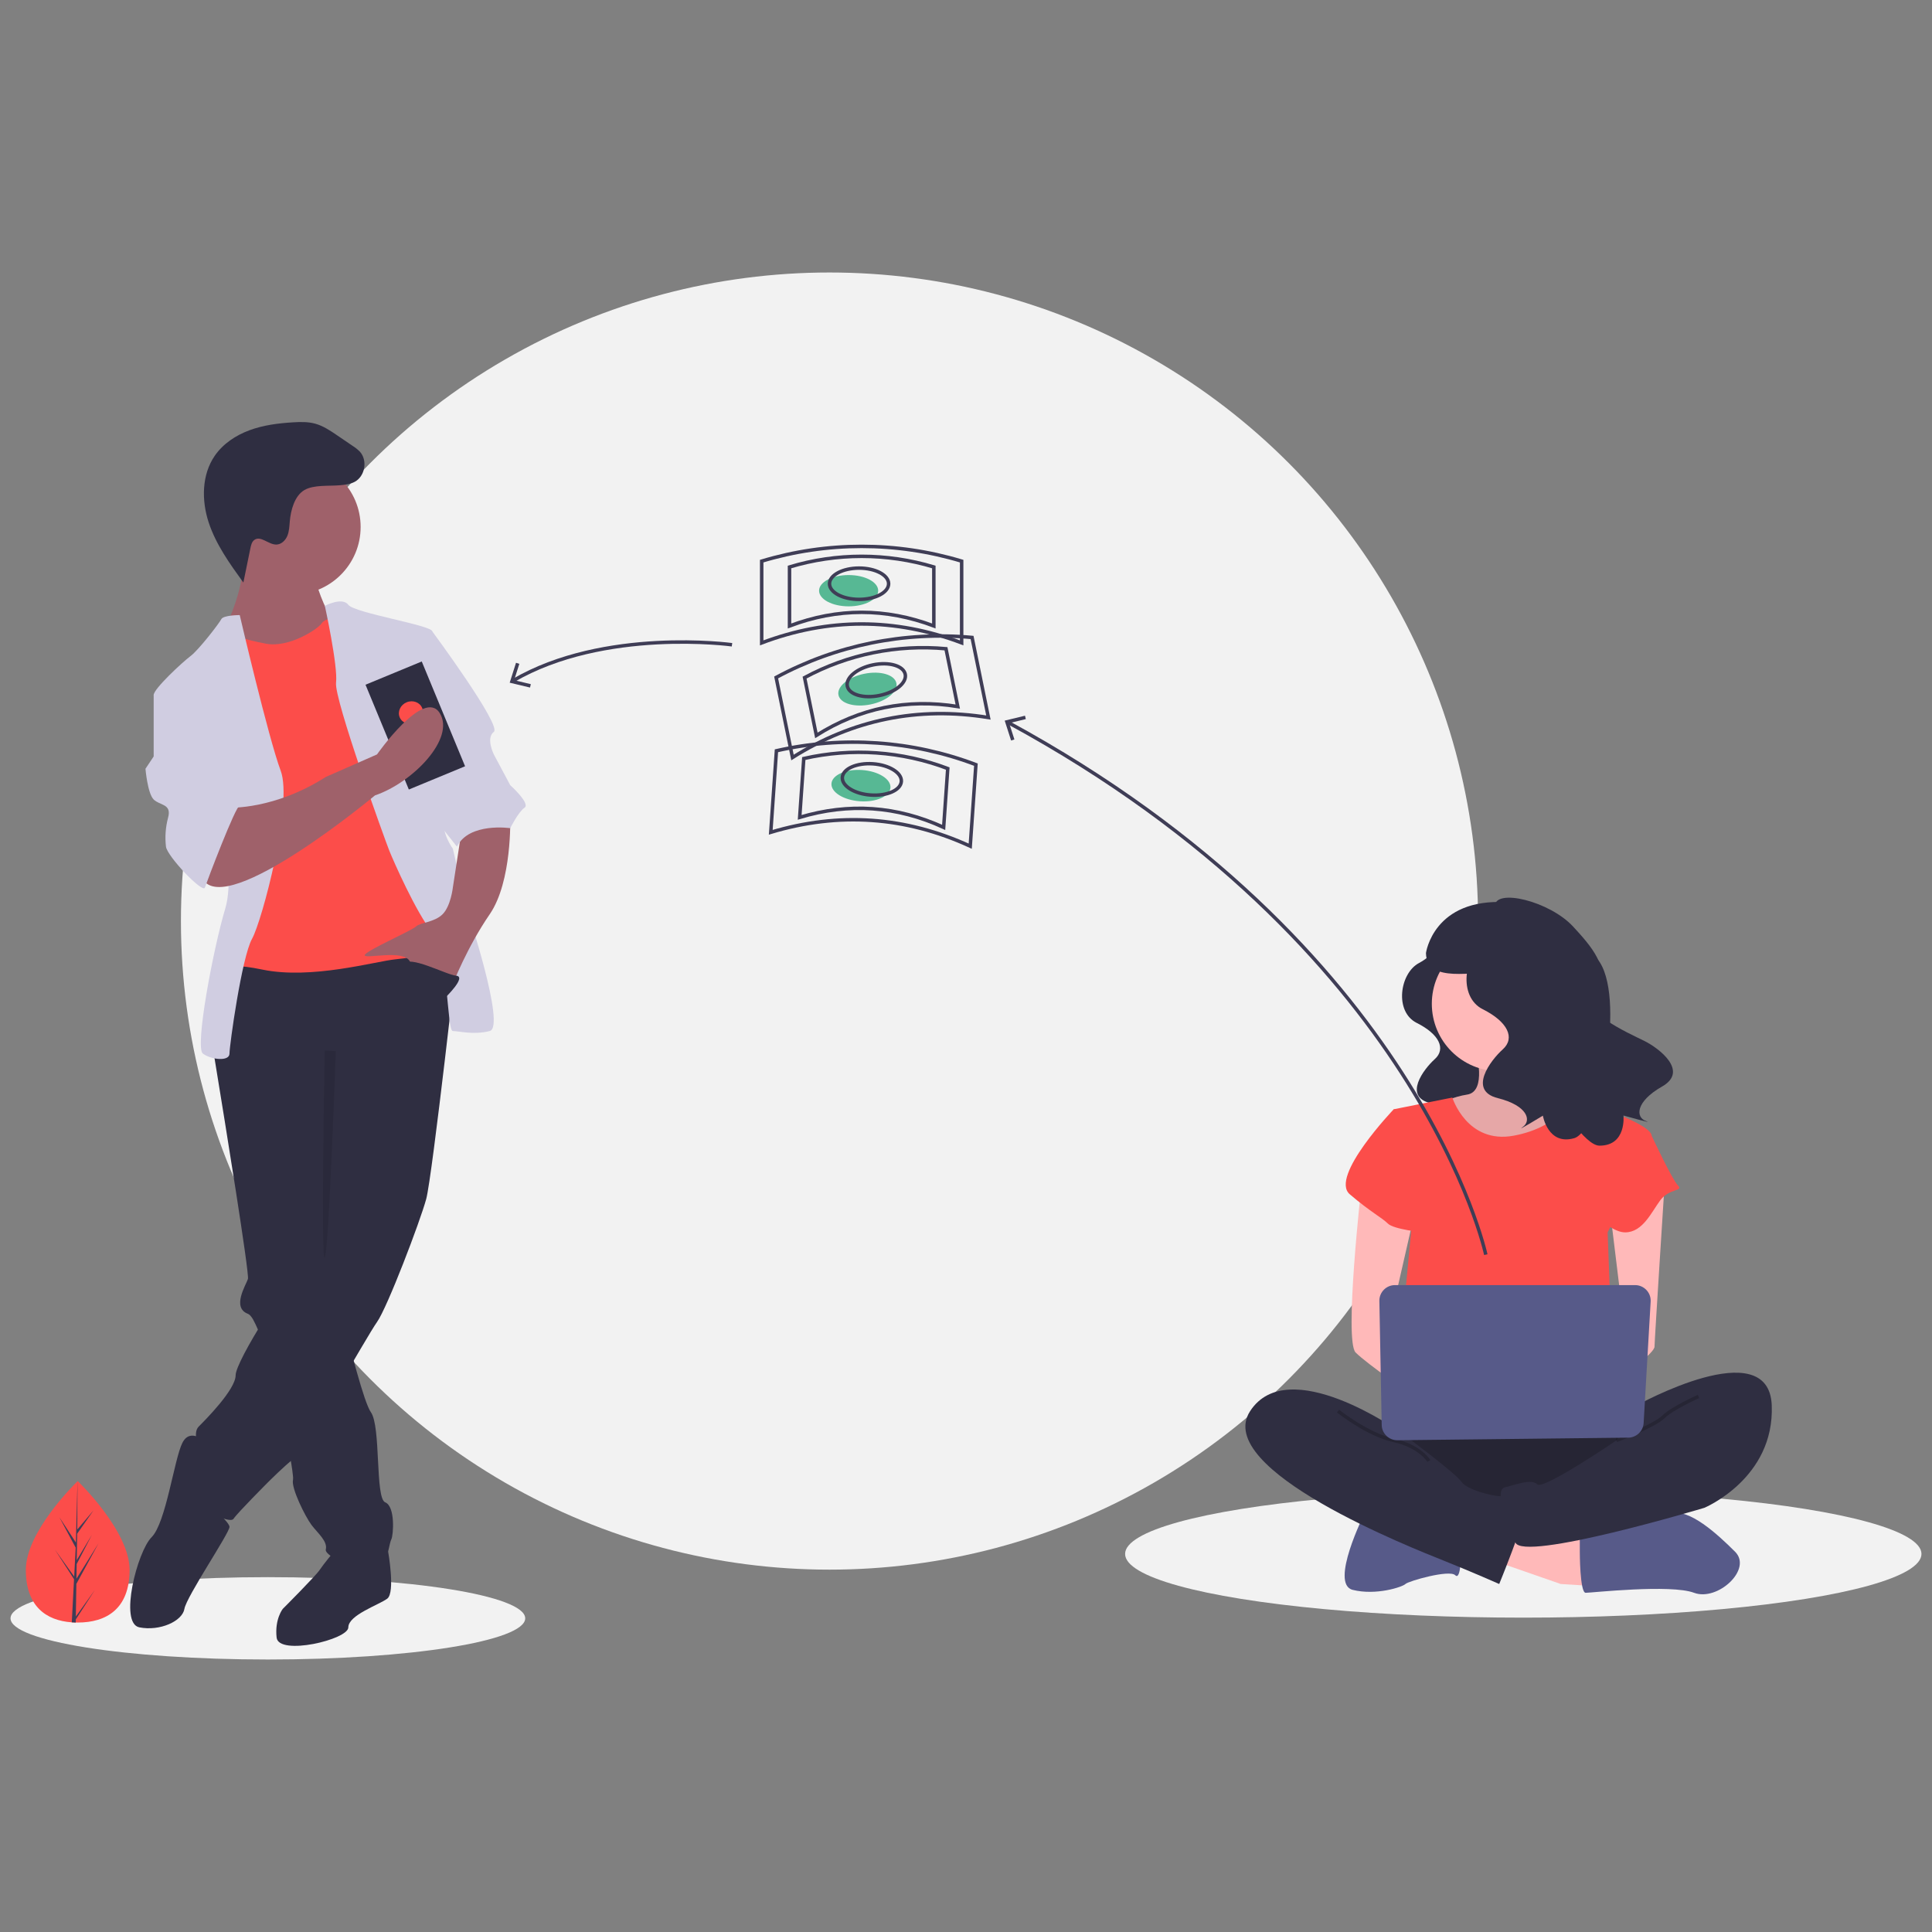 <?xml version="1.0" encoding="UTF-8" standalone="no"?>
<!DOCTYPE svg PUBLIC "-//W3C//DTD SVG 1.1//EN" "http://www.w3.org/Graphics/SVG/1.1/DTD/svg11.dtd">
<svg width="100%" height="100%" viewBox="0 0 50 50" version="1.1" xmlns="http://www.w3.org/2000/svg" xmlns:xlink="http://www.w3.org/1999/xlink" xml:space="preserve" xmlns:serif="http://www.serif.com/" style="fill-rule:evenodd;clip-rule:evenodd;stroke-miterlimit:10;">
    <rect x="0" y="0" width="50" height="50" fill="#808080" stroke="none"/>
    <g transform="matrix(0.045,0,0,0.045,25,25)">
        <g id="undraw_transfer_money_rywa.svg" transform="matrix(1,0,0,1,-549.5,-398.84)">
            <circle cx="471" cy="373" r="373" style="fill:rgb(242,242,242);"/>
            <ellipse cx="148" cy="774" rx="148" ry="23.68" style="fill:rgb(242,242,242);"/>
            <ellipse cx="870" cy="736.969" rx="229" ry="36.64" style="fill:rgb(242,242,242);"/>
            <g transform="matrix(1,0,0,1,-50.5,-51.16)">
                <path d="M869.62,435.945C869.62,435.945 871.57,442.443 860.522,448.292C849.474,454.141 846.225,476.237 859.222,482.736C872.22,489.234 876.119,497.683 869.62,503.532C863.122,509.381 851.424,524.978 867.021,528.877C882.618,532.776 884.567,540.575 880.018,543.824C875.469,547.074 890.416,537.975 890.416,537.975C890.416,537.975 893.016,553.572 906.663,549.673C920.311,545.774 958.653,471.688 939.157,461.29C919.661,450.892 869.62,435.945 869.62,435.945Z" style="fill:rgb(47,46,65);fill-rule:nonzero;"/>
            </g>
            <g transform="matrix(1,0,0,1,-50.5,-51.16)">
                <path d="M893.175,498.697C893.175,498.697 899.916,522.291 888.119,523.976C880.799,525.117 873.86,528.008 867.896,532.403L889.804,561.053L930.252,561.053L955.531,535.773C955.531,535.773 921.825,510.494 928.566,495.326C935.308,480.158 893.175,498.697 893.175,498.697Z" style="fill:rgb(255,185,185);fill-rule:nonzero;"/>
            </g>
            <g transform="matrix(1,0,0,1,-50.5,-51.16)">
                <path d="M893.175,498.697C893.175,498.697 899.916,522.291 888.119,523.976C880.799,525.117 873.86,528.008 867.896,532.403L889.804,561.053L930.252,561.053L955.531,535.773C955.531,535.773 921.825,510.494 928.566,495.326C935.308,480.158 893.175,498.697 893.175,498.697Z" style="fill-opacity:0.1;fill-rule:nonzero;"/>
            </g>
            <path d="M852.787,740.779L891.549,754.261L918.513,755.946L916.828,732.352L861.213,715.904L852.787,740.779Z" style="fill:rgb(255,185,185);fill-rule:nonzero;"/>
            <g transform="matrix(1,0,0,1,-50.5,-51.16)">
                <path d="M953.003,786.882C953.003,786.882 953.003,810.477 956.374,810.477C959.744,810.477 1005.25,805.421 1018.73,810.477C1032.21,815.533 1052.44,796.994 1042.32,786.882C1032.21,776.771 1015.72,761.603 1005.43,764.974C995.136,768.344 953.003,776.771 953.003,776.771L953.003,786.882Z" style="fill:rgb(87,90,137);fill-rule:nonzero;"/>
            </g>
            <g transform="matrix(1,0,0,1,-50.5,-51.16)">
                <path d="M829.134,764.974C829.134,764.974 808.91,805.421 822.393,808.791C835.875,812.162 851.043,807.106 852.728,805.421C854.413,803.735 878.007,796.994 881.378,800.365C884.749,803.735 884.749,786.882 884.749,786.882L829.134,764.974Z" style="fill:rgb(87,90,137);fill-rule:nonzero;"/>
            </g>
            <g transform="matrix(1,0,0,1,-50.5,-51.16)">
                <path d="M845.987,709.359C845.987,709.359 813.966,753.177 837.56,764.974C861.154,776.771 974.069,776.771 982.496,764.974C990.922,753.177 994.293,716.1 982.496,712.729C970.699,709.359 845.987,709.359 845.987,709.359Z" style="fill:rgb(47,46,65);fill-rule:nonzero;"/>
            </g>
            <g transform="matrix(1,0,0,1,-50.5,-51.16)">
                <path d="M845.987,709.359C845.987,709.359 813.966,753.177 837.56,764.974C861.154,776.771 974.069,776.771 982.496,764.974C990.922,753.177 994.293,716.1 982.496,712.729C970.699,709.359 845.987,709.359 845.987,709.359Z" style="fill-opacity:0.2;fill-rule:nonzero;"/>
            </g>
            <circle cx="856.157" cy="420.572" r="38.762" style="fill:rgb(255,185,185);"/>
            <g transform="matrix(1,0,0,1,-50.5,-51.16)">
                <path d="M845.987,532.403L879.693,525.661C879.693,525.661 888.119,552.626 915.084,547.57C942.049,542.514 948.79,525.661 948.79,525.661C948.79,525.661 969.013,534.088 970.699,534.088C972.384,534.088 994.293,542.514 994.293,547.57C994.293,552.626 969.013,603.185 969.013,603.185L972.384,694.191L847.672,690.821L856.099,601.5L845.987,532.403Z" style="fill:rgb(252,77,74);fill-rule:nonzero;"/>
            </g>
            <g transform="matrix(1,0,0,1,-50.5,-51.16)">
                <path d="M827.449,576.22C827.449,576.22 817.337,665.541 824.078,672.282C830.819,679.023 857.784,697.562 857.784,697.562L857.784,677.338L844.301,652.059L857.784,593.073L827.449,576.22Z" style="fill:rgb(255,185,185);fill-rule:nonzero;"/>
            </g>
            <g transform="matrix(1,0,0,1,-50.5,-51.16)">
                <path d="M1001.88,573.692C1001.88,573.692 995.978,665.541 995.978,668.912C995.978,672.282 980.811,684.079 975.755,684.079C970.699,684.079 967.328,675.653 967.328,675.653L979.125,662.171L970.699,593.073L1001.88,573.692Z" style="fill:rgb(255,185,185);fill-rule:nonzero;"/>
            </g>
            <g transform="matrix(1,0,0,1,-50.5,-51.16)">
                <path d="M985.866,702.618C985.866,702.618 1061.7,660.485 1063.39,702.618C1065.08,744.75 1024.63,761.603 1024.63,761.603C1024.63,761.603 920.14,792.935 915.927,781.482C911.713,770.029 903.287,751.491 910.028,749.806C916.769,748.121 925.196,744.75 928.566,748.121C931.937,751.491 974.069,722.841 974.069,722.841L985.866,702.618Z" style="fill:rgb(47,46,65);fill-rule:nonzero;"/>
            </g>
            <g transform="matrix(1,0,0,1,-50.5,-51.16)">
                <path d="M1021.26,697.562C1021.26,697.562 1006.09,704.303 1001.03,709.359C995.978,714.415 974.069,722.841 974.069,722.841" style="fill:none;fill-rule:nonzero;stroke:black;stroke-opacity:0.2;stroke-width:2px;"/>
            </g>
            <g transform="matrix(1,0,0,1,-50.5,-51.16)">
                <path d="M856.099,535.773L845.987,532.403C845.987,532.403 808.91,571.165 820.707,581.276C832.504,591.388 839.246,594.759 842.616,598.129C845.987,601.5 862.84,603.185 862.84,603.185L856.099,535.773Z" style="fill:rgb(252,77,74);fill-rule:nonzero;"/>
            </g>
            <g transform="matrix(1,0,0,1,-50.5,-51.16)">
                <path d="M979.125,544.2L994.293,547.57C994.293,547.57 1006.09,572.85 1009.46,576.22C1012.83,579.591 1004.4,577.906 999.349,584.647C994.293,591.388 989.237,603.185 979.125,603.185C969.013,603.185 955.531,586.332 955.531,586.332L979.125,544.2Z" style="fill:rgb(252,77,74);fill-rule:nonzero;"/>
            </g>
            <g transform="matrix(1,0,0,1,-50.5,-51.16)">
                <path d="M849.357,717.785C849.357,717.785 785.316,672.282 763.407,705.988C741.498,739.694 857.784,785.197 874.637,791.938C891.49,798.68 906.657,805.421 906.657,805.421C906.657,805.421 921.825,768.344 921.825,761.603C921.825,754.862 910.028,754.862 906.657,754.862C903.287,754.862 888.119,751.491 884.749,746.435C881.378,741.379 849.357,717.785 849.357,717.785Z" style="fill:rgb(47,46,65);fill-rule:nonzero;"/>
            </g>
            <g transform="matrix(1,0,0,1,-50.5,-51.16)">
                <path d="M813.966,705.988C813.966,705.988 830.819,719.471 845.987,722.841C861.154,726.212 866.21,734.638 866.21,734.638" style="fill:none;fill-rule:nonzero;stroke:black;stroke-opacity:0.2;stroke-width:2px;"/>
            </g>
            <g transform="matrix(1,0,0,1,-50.5,-51.16)">
                <path d="M837.732,642.622L839.078,713.978C839.17,718.852 843.236,722.796 848.11,722.742L980.9,721.25C985.568,721.197 989.448,717.493 989.717,712.832L993.748,642.968C993.758,642.796 993.763,642.625 993.763,642.453C993.763,637.553 989.73,633.52 984.83,633.52L846.663,633.52C841.763,633.52 837.73,637.553 837.73,642.453C837.73,642.509 837.731,642.566 837.732,642.622Z" style="fill:rgb(87,90,137);fill-rule:nonzero;"/>
            </g>
            <g transform="matrix(1,0,0,1,-50.5,-51.16)">
                <path d="M908.728,423.04C908.728,423.04 910.888,430.239 898.649,436.718C886.41,443.198 882.811,467.676 897.209,474.875C911.608,482.074 915.928,491.433 908.728,497.913C901.529,504.392 888.57,521.671 905.849,525.99C923.127,530.31 925.287,538.949 920.247,542.549C915.208,546.148 931.766,536.069 931.766,536.069C931.766,536.069 934.646,553.348 949.765,549.028C964.883,544.708 979.968,466.188 963.115,445.965C947.445,427.16 908.728,423.04 908.728,423.04Z" style="fill:rgb(47,46,65);fill-rule:nonzero;"/>
            </g>
            <g transform="matrix(1,0,0,1,-50.5,-51.16)">
                <path d="M904.13,415.629C904.133,405.082 935.688,412.661 949.218,427.387C958.586,437.585 972.816,452.928 960.892,463.742C948.968,474.557 981.331,488.734 990.011,493.033C998.691,497.331 1015.83,510.476 1000.35,519.294C984.88,528.112 985.13,537.014 990.953,539.121C996.777,541.229 978.114,535.988 978.114,535.988C978.114,535.988 979.999,553.403 964.276,553.319C948.553,553.236 903.444,466.825 914.22,442.806C924.24,420.473 904.13,415.629 904.13,415.629Z" style="fill:rgb(47,46,65);fill-rule:nonzero;"/>
            </g>
            <g transform="matrix(1,0,0,1,-50.5,-51.16)">
                <path d="M910.965,413.318C868.767,410.777 864.532,442.541 864.532,442.541C864.823,460.923 894.014,451.966 902.122,454.706C911.903,447.67 930.758,434.356 944.242,424.855C934.453,417.962 922.919,413.963 910.965,413.318Z" style="fill:rgb(47,46,65);fill-rule:nonzero;"/>
            </g>
            <g transform="matrix(1,0,0,1,-50.5,-51.16)">
                <path d="M898.942,616.008C898.942,616.008 861.09,438.609 624.169,309.92" style="fill:none;fill-rule:nonzero;stroke:rgb(63,61,86);stroke-width:2px;"/>
            </g>
            <path d="M583.431,254.891L583.905,256.836L574.322,259.16L577.341,268.549L575.435,269.16L571.76,257.724L583.431,254.891Z" style="fill:rgb(63,61,86);fill-rule:nonzero;"/>
            <g transform="matrix(1,0,0,1,-50.5,-51.16)">
                <path d="M118.973,797.271C118.973,819.74 105.617,827.585 89.139,827.585C88.758,827.585 88.377,827.581 87.996,827.572C87.233,827.556 86.477,827.52 85.729,827.469C70.859,826.416 59.306,818.168 59.306,797.271C59.306,775.646 86.94,748.359 89.016,746.339L89.019,746.336C89.099,746.258 89.139,746.219 89.139,746.219C89.139,746.219 118.973,774.803 118.973,797.271Z" style="fill:rgb(252,77,74);fill-rule:nonzero;"/>
            </g>
            <g transform="matrix(1,0,0,1,-50.5,-51.16)">
                <path d="M88.052,824.148L98.964,808.901L88.025,825.822L87.996,827.572C87.233,827.556 86.477,827.52 85.729,827.469L86.906,804.989L86.896,804.815L86.916,804.782L87.027,802.659L76.061,785.696L87.062,801.067L87.087,801.517L87.976,784.533L78.588,767.005L88.091,781.552L89.016,746.339L89.019,746.219L89.019,746.336L88.865,774.103L98.212,763.095L88.827,776.495L88.58,791.702L97.306,777.108L88.543,793.939L88.405,802.394L101.074,782.081L88.358,805.344L88.052,824.148Z" style="fill:rgb(63,61,86);fill-rule:nonzero;"/>
            </g>
            <g transform="matrix(1,0,0,1,-50.5,-51.16)">
                <path d="M261.273,791.45L267.655,786.709C267.655,786.709 271.879,810.306 267.166,813.841C262.452,817.377 244.775,823.269 244.775,830.34C244.775,837.41 204.707,846.838 203.529,836.232C202.35,825.626 207.064,819.733 207.064,819.733C207.064,819.733 225.919,800.878 228.276,797.343C230.633,793.807 236.526,786.736 236.526,786.736L261.273,791.45Z" style="fill:rgb(47,46,65);fill-rule:nonzero;"/>
            </g>
            <g transform="matrix(1,0,0,1,-50.5,-51.16)">
                <path d="M166.996,498.014C166.996,498.014 167.173,499.051 167.479,500.948C167.762,502.633 168.151,505.014 168.623,507.948C173.572,538.152 188.008,627.067 187.03,630.001C185.852,633.537 177.603,646.5 187.03,650.035C187.938,650.377 188.916,651.484 189.965,653.229C191.989,656.985 193.658,660.923 194.949,664.99C200.571,681.3 206.581,707.402 210.057,725.48C211.578,733.423 212.615,739.81 212.921,743.157C213.027,743.93 213.039,744.714 212.956,745.49C211.778,750.204 220.027,766.703 223.562,771.416C227.098,776.13 232.99,780.844 231.812,785.558C230.633,790.272 261.273,803.235 264.809,794.986C268.344,786.736 268.344,782.023 269.522,779.666C270.701,777.309 271.879,760.81 265.987,758.453C260.095,756.096 263.63,714.85 257.738,706.601C255.77,703.855 252.765,694.557 249.618,683.374C248.381,678.99 247.132,674.323 245.906,669.645C240.933,650.471 236.526,631.18 236.526,631.18L237.704,493.3L172.889,485.05L171.227,488.715L167.916,495.987L166.996,498.014Z" style="fill:rgb(47,46,65);fill-rule:nonzero;"/>
            </g>
            <g transform="matrix(1,0,0,1,-50.5,-51.16)">
                <path d="M163.461,724.278C163.461,724.278 154.033,714.85 149.319,724.278C144.606,733.706 139.892,770.238 131.643,778.487C123.393,786.736 112.787,827.983 124.572,830.34C136.356,832.696 149.319,826.804 150.498,819.733C151.676,812.663 176.424,776.13 176.424,772.595C176.424,769.06 159.926,756.096 159.926,756.096L163.461,724.278Z" style="fill:rgb(47,46,65);fill-rule:nonzero;"/>
            </g>
            <g transform="matrix(1,0,0,1,-50.5,-51.16)">
                <path d="M308.412,433.198C308.412,433.198 293.092,571.078 289.556,584.041C286.021,597.004 267.166,646.5 261.273,654.749C255.381,662.998 217.67,730.17 212.956,733.706C208.242,737.241 198.815,746.669 198.815,746.669C198.815,746.669 181.138,764.346 178.781,767.881C176.424,771.416 156.39,760.81 155.212,753.74C154.033,746.669 156.39,734.884 157.569,730.17C158.747,725.456 155.212,718.386 158.747,714.85C162.283,711.315 179.959,693.638 179.959,685.389C179.959,677.14 210.599,628.823 222.384,618.217C234.169,607.61 231.812,589.933 231.812,589.933L231.812,518.047L166.996,498.014C166.996,498.014 170.532,441.447 178.781,441.447C187.03,441.447 295.449,422.592 308.412,433.198Z" style="fill:rgb(47,46,65);fill-rule:nonzero;"/>
            </g>
            <circle cx="162.456" cy="146.346" r="38.889" style="fill:rgb(159,97,106);"/>
            <g transform="matrix(1,0,0,1,-50.5,-51.16)">
                <path d="M225.919,228.146C225.919,228.146 230.633,245.823 236.526,250.537C242.418,255.251 221.206,275.284 221.206,275.284L181.138,277.641L174.067,255.251C174.067,255.251 187.03,229.324 183.495,212.826C179.959,196.327 225.919,228.146 225.919,228.146Z" style="fill:rgb(159,97,106);fill-rule:nonzero;"/>
            </g>
            <g transform="matrix(1,0,0,1,-50.5,-51.16)">
                <path d="M242.418,248.18C242.418,248.18 231.812,249.358 229.455,252.894C227.098,256.429 210.599,267.035 197.636,264.678C184.673,262.321 176.424,258.786 174.067,259.964C171.71,261.143 166.996,285.891 166.996,285.891L179.959,323.601L177.603,427.306L174.067,455.589C174.067,455.589 166.996,446.161 195.279,452.054C223.562,457.946 260.095,447.34 271.879,446.161C283.664,444.983 303.698,441.447 304.876,434.377C306.055,427.306 301.341,401.38 301.341,401.38L282.486,322.423L270.701,279.998L242.418,248.18Z" style="fill:rgb(252,77,74);fill-rule:nonzero;"/>
            </g>
            <g transform="matrix(1,0,0,1,-50.5,-51.16)">
                <path d="M231.271,242.861C231.271,242.861 241.239,237.574 244.775,242.287C248.31,247.001 293.092,254.072 293.092,257.607C293.092,261.143 302.519,356.598 300.162,364.847C297.806,373.097 304.876,382.524 304.876,382.524L313.126,417.878C313.126,417.878 335.516,485.05 326.089,487.407C316.661,489.764 308.412,487.407 304.876,487.407C301.341,487.407 302.519,442.626 293.092,430.841C283.664,419.057 270.701,389.595 268.344,383.703C265.987,377.811 236.526,296.497 237.704,287.069C238.882,277.641 231.271,242.861 231.271,242.861Z" style="fill:rgb(208,205,225);fill-rule:nonzero;"/>
            </g>
            <g transform="matrix(1,0,0,1,-50.5,-51.16)">
                <path d="M182.316,248.18C182.316,248.18 172.889,248.18 171.71,250.537C170.532,252.894 158.747,268.214 154.033,271.749C149.319,275.284 132.821,290.604 132.821,294.14C132.821,297.675 166.996,323.601 166.996,323.601C166.996,323.601 181.138,393.13 174.067,416.7C166.996,440.269 156.39,496.835 161.104,500.37C165.818,503.906 176.424,505.084 176.424,500.37C176.424,495.657 183.495,444.983 189.387,434.377C195.279,423.77 212.956,356.598 205.886,337.743C198.815,318.887 182.316,248.18 182.316,248.18Z" style="fill:rgb(208,205,225);fill-rule:nonzero;"/>
            </g>
            <g transform="matrix(1,0,0,1,-50.5,-51.16)">
                <path d="M337.873,364.847C337.873,364.847 339.052,401.38 326.089,420.235C313.126,439.09 304.876,460.303 304.876,460.303C304.876,460.303 283.664,454.41 280.129,447.34C276.593,440.269 254.202,446.161 254.202,443.804C254.202,441.447 281.307,429.663 283.664,427.306C286.021,424.949 294.27,424.949 298.984,420.235C303.698,415.521 304.876,404.915 304.876,404.915L309.59,374.275L337.873,364.847Z" style="fill:rgb(159,97,106);fill-rule:nonzero;"/>
            </g>
            <g transform="matrix(1,0,0,1,-50.5,-51.16)">
                <path d="M239.741,173.528C242.733,173.256 245.819,172.957 248.463,171.531C254.387,168.336 255.958,159.237 251.448,154.24C250.205,152.969 248.814,151.85 247.305,150.909L238.347,144.812C234.385,142.115 230.33,139.374 225.709,138.103C221.53,136.953 217.115,137.071 212.789,137.34C204.39,137.862 195.94,138.94 188.04,141.84C180.141,144.74 172.772,149.591 167.988,156.514C160.403,167.488 160.299,182.288 164.476,194.958C168.654,207.627 176.589,218.659 184.408,229.468L188.464,209.673C188.826,207.91 189.293,205.977 190.759,204.934C194.404,202.34 198.862,207.665 203.335,207.631C206.209,207.609 208.622,205.245 209.711,202.585C210.801,199.925 210.872,196.98 211.124,194.116C211.658,188.052 213.778,179.614 219.52,176.27C224.872,173.153 233.726,174.074 239.741,173.528Z" style="fill:rgb(47,46,65);fill-rule:nonzero;"/>
            </g>
            <g transform="matrix(1,0,0,1,-50.5,-51.16)">
                <path d="M237.56,498.965C237.56,498.965 233.579,614.092 231.222,617.627C228.866,621.163 231.222,498.603 231.222,498.603L237.56,498.965Z" style="fill-opacity:0.1;fill-rule:nonzero;"/>
            </g>
            <g transform="matrix(1,0,0,1,-50.5,-51.16)">
                <path d="M283.664,257.607L293.092,257.607C293.092,257.607 333.159,311.817 328.446,315.352C323.732,318.887 328.446,328.315 328.446,328.315L337.873,345.992C337.873,345.992 349.658,356.598 346.122,358.955C342.587,361.312 337.873,370.74 337.873,370.74C337.873,370.74 314.304,367.204 307.233,381.346L291.949,362.05L283.664,257.607Z" style="fill:rgb(208,205,225);fill-rule:nonzero;"/>
            </g>
            <g transform="matrix(0.924,-0.382,0.382,0.924,-148.088,80.569)">
                <rect x="265.768" y="279.254" width="35" height="65.224" style="fill:rgb(47,46,65);"/>
            </g>
            <g transform="matrix(0.924,-0.382,0.382,0.924,-145.451,79.046)">
                <ellipse cx="280.75" cy="304.458" rx="7" ry="6.43" style="fill:rgb(252,77,74);"/>
            </g>
            <g transform="matrix(1,0,0,1,-50.5,-51.16)">
                <path d="M260.095,351.884C260.095,351.884 175.246,422.592 161.104,400.201C146.963,377.81 176.424,358.955 176.424,358.955C176.424,358.955 202.35,360.134 231.812,341.278L261.273,328.315C261.273,328.315 288.169,289.916 297.335,304.538C306.5,319.16 281.69,344.609 260.095,351.884Z" style="fill:rgb(159,97,106);fill-rule:nonzero;"/>
            </g>
            <g transform="matrix(1,0,0,1,-50.5,-51.16)">
                <path d="M145.784,289.426L132.821,294.14L132.821,329.494L128.107,336.564C128.107,336.564 129.286,350.706 132.821,354.241C136.356,357.777 143.427,356.598 141.07,364.847C139.654,370.225 139.254,375.821 139.892,381.346C140.529,386.871 161.104,408.45 162.283,404.915C163.461,401.38 179.959,357.777 182.316,357.777C184.673,357.777 158.747,289.426 158.747,289.426L145.784,289.426Z" style="fill:rgb(208,205,225);fill-rule:nonzero;"/>
            </g>
            <g transform="matrix(1,0,0,1,-50.5,-51.16)">
                <path d="M300.752,467.963C300.752,467.963 312.937,456.178 306.844,455.589C300.752,455 279.539,443.215 276.004,449.107C272.469,455 300.752,467.963 300.752,467.963Z" style="fill:rgb(47,46,65);fill-rule:nonzero;"/>
            </g>
            <ellipse cx="482" cy="183" rx="17" ry="9" style="fill:rgb(87,184,148);"/>
            <g transform="matrix(1,0,0,1,-50.5,-51.16)">
                <path d="M597.5,264.16C559.167,249.682 520.833,249.682 482.5,264.16L482.5,217.16C519.994,205.846 560.006,205.846 597.5,217.16L597.5,264.16Z" style="fill:none;fill-rule:nonzero;stroke:rgb(63,61,86);stroke-width:2px;"/>
            </g>
            <g transform="matrix(1,0,0,1,-50.5,-51.16)">
                <path d="M581.5,254.44C553.833,243.991 526.167,243.991 498.5,254.44L498.5,220.519C525.561,212.353 554.439,212.353 581.5,220.519L581.5,254.44Z" style="fill:none;fill-rule:nonzero;stroke:rgb(63,61,86);stroke-width:2px;"/>
            </g>
            <ellipse cx="488" cy="179" rx="17" ry="9" style="fill:none;stroke:rgb(63,61,86);stroke-width:2px;"/>
            <g transform="matrix(0.98,-0.2,0.2,0.98,-97.662,63.338)">
                <ellipse cx="543.2" cy="290.706" rx="17" ry="9" style="fill:rgb(87,184,148);"/>
            </g>
            <g transform="matrix(1,0,0,1,-50.5,-51.16)">
                <path d="M612.887,307.101C572.432,300.582 534.873,308.247 500.209,330.098L490.811,284.048C525.285,265.464 564.489,257.463 603.488,261.051L612.887,307.101Z" style="fill:none;fill-rule:nonzero;stroke:rgb(63,61,86);stroke-width:2px;"/>
            </g>
            <g transform="matrix(1,0,0,1,-50.5,-51.16)">
                <path d="M595.266,300.777C566.069,296.072 538.961,301.605 513.943,317.375L507.159,284.139C532.04,270.726 560.335,264.951 588.482,267.541L595.266,300.777Z" style="fill:none;fill-rule:nonzero;stroke:rgb(63,61,86);stroke-width:2px;"/>
            </g>
            <g transform="matrix(0.98,-0.2,0.2,0.98,-96.535,64.251)">
                <ellipse cx="548.279" cy="285.587" rx="17" ry="9" style="fill:none;stroke:rgb(63,61,86);stroke-width:2px;"/>
            </g>
            <g transform="matrix(0.069,-0.998,0.998,0.069,105.902,809.794)">
                <ellipse cx="539.675" cy="346.645" rx="9" ry="17" style="fill:rgb(87,184,148);"/>
            </g>
            <g transform="matrix(1,0,0,1,-50.5,-51.16)">
                <path d="M602.435,381.085C565.2,363.981 526.959,361.32 487.713,373.102L490.975,326.215C529.164,317.531 569.08,320.309 605.698,334.198L602.435,381.085Z" style="fill:none;fill-rule:nonzero;stroke:rgb(63,61,86);stroke-width:2px;"/>
            </g>
            <g transform="matrix(1,0,0,1,-50.5,-51.16)">
                <path d="M587.149,370.278C560.274,357.933 532.674,356.013 504.349,364.516L506.704,330.676C534.266,324.409 563.075,326.413 589.504,336.438L587.149,370.278Z" style="fill:none;fill-rule:nonzero;stroke:rgb(63,61,86);stroke-width:2px;"/>
            </g>
            <g transform="matrix(0.069,-0.998,0.998,0.069,115.296,812.717)">
                <ellipse cx="545.938" cy="343.071" rx="9" ry="17" style="fill:none;stroke:rgb(63,61,86);stroke-width:2px;"/>
            </g>
            <g transform="matrix(1,0,0,1,-50.5,-51.16)">
                <path d="M465.422,265.251C465.422,265.251 391.926,255.197 339.44,285.955" style="fill:none;fill-rule:nonzero;stroke:rgb(63,61,86);stroke-width:2px;"/>
            </g>
            <path d="M290.708,224.459L292.617,225.063L289.633,234.462L299.227,236.751L298.76,238.698L287.077,235.907L290.708,224.459Z" style="fill:rgb(63,61,86);fill-rule:nonzero;"/>
        </g>
        <g id="undraw_transfer_money_rywa.svg1" serif:id="undraw_transfer_money_rywa.svg">
        </g>
    </g>
</svg>
